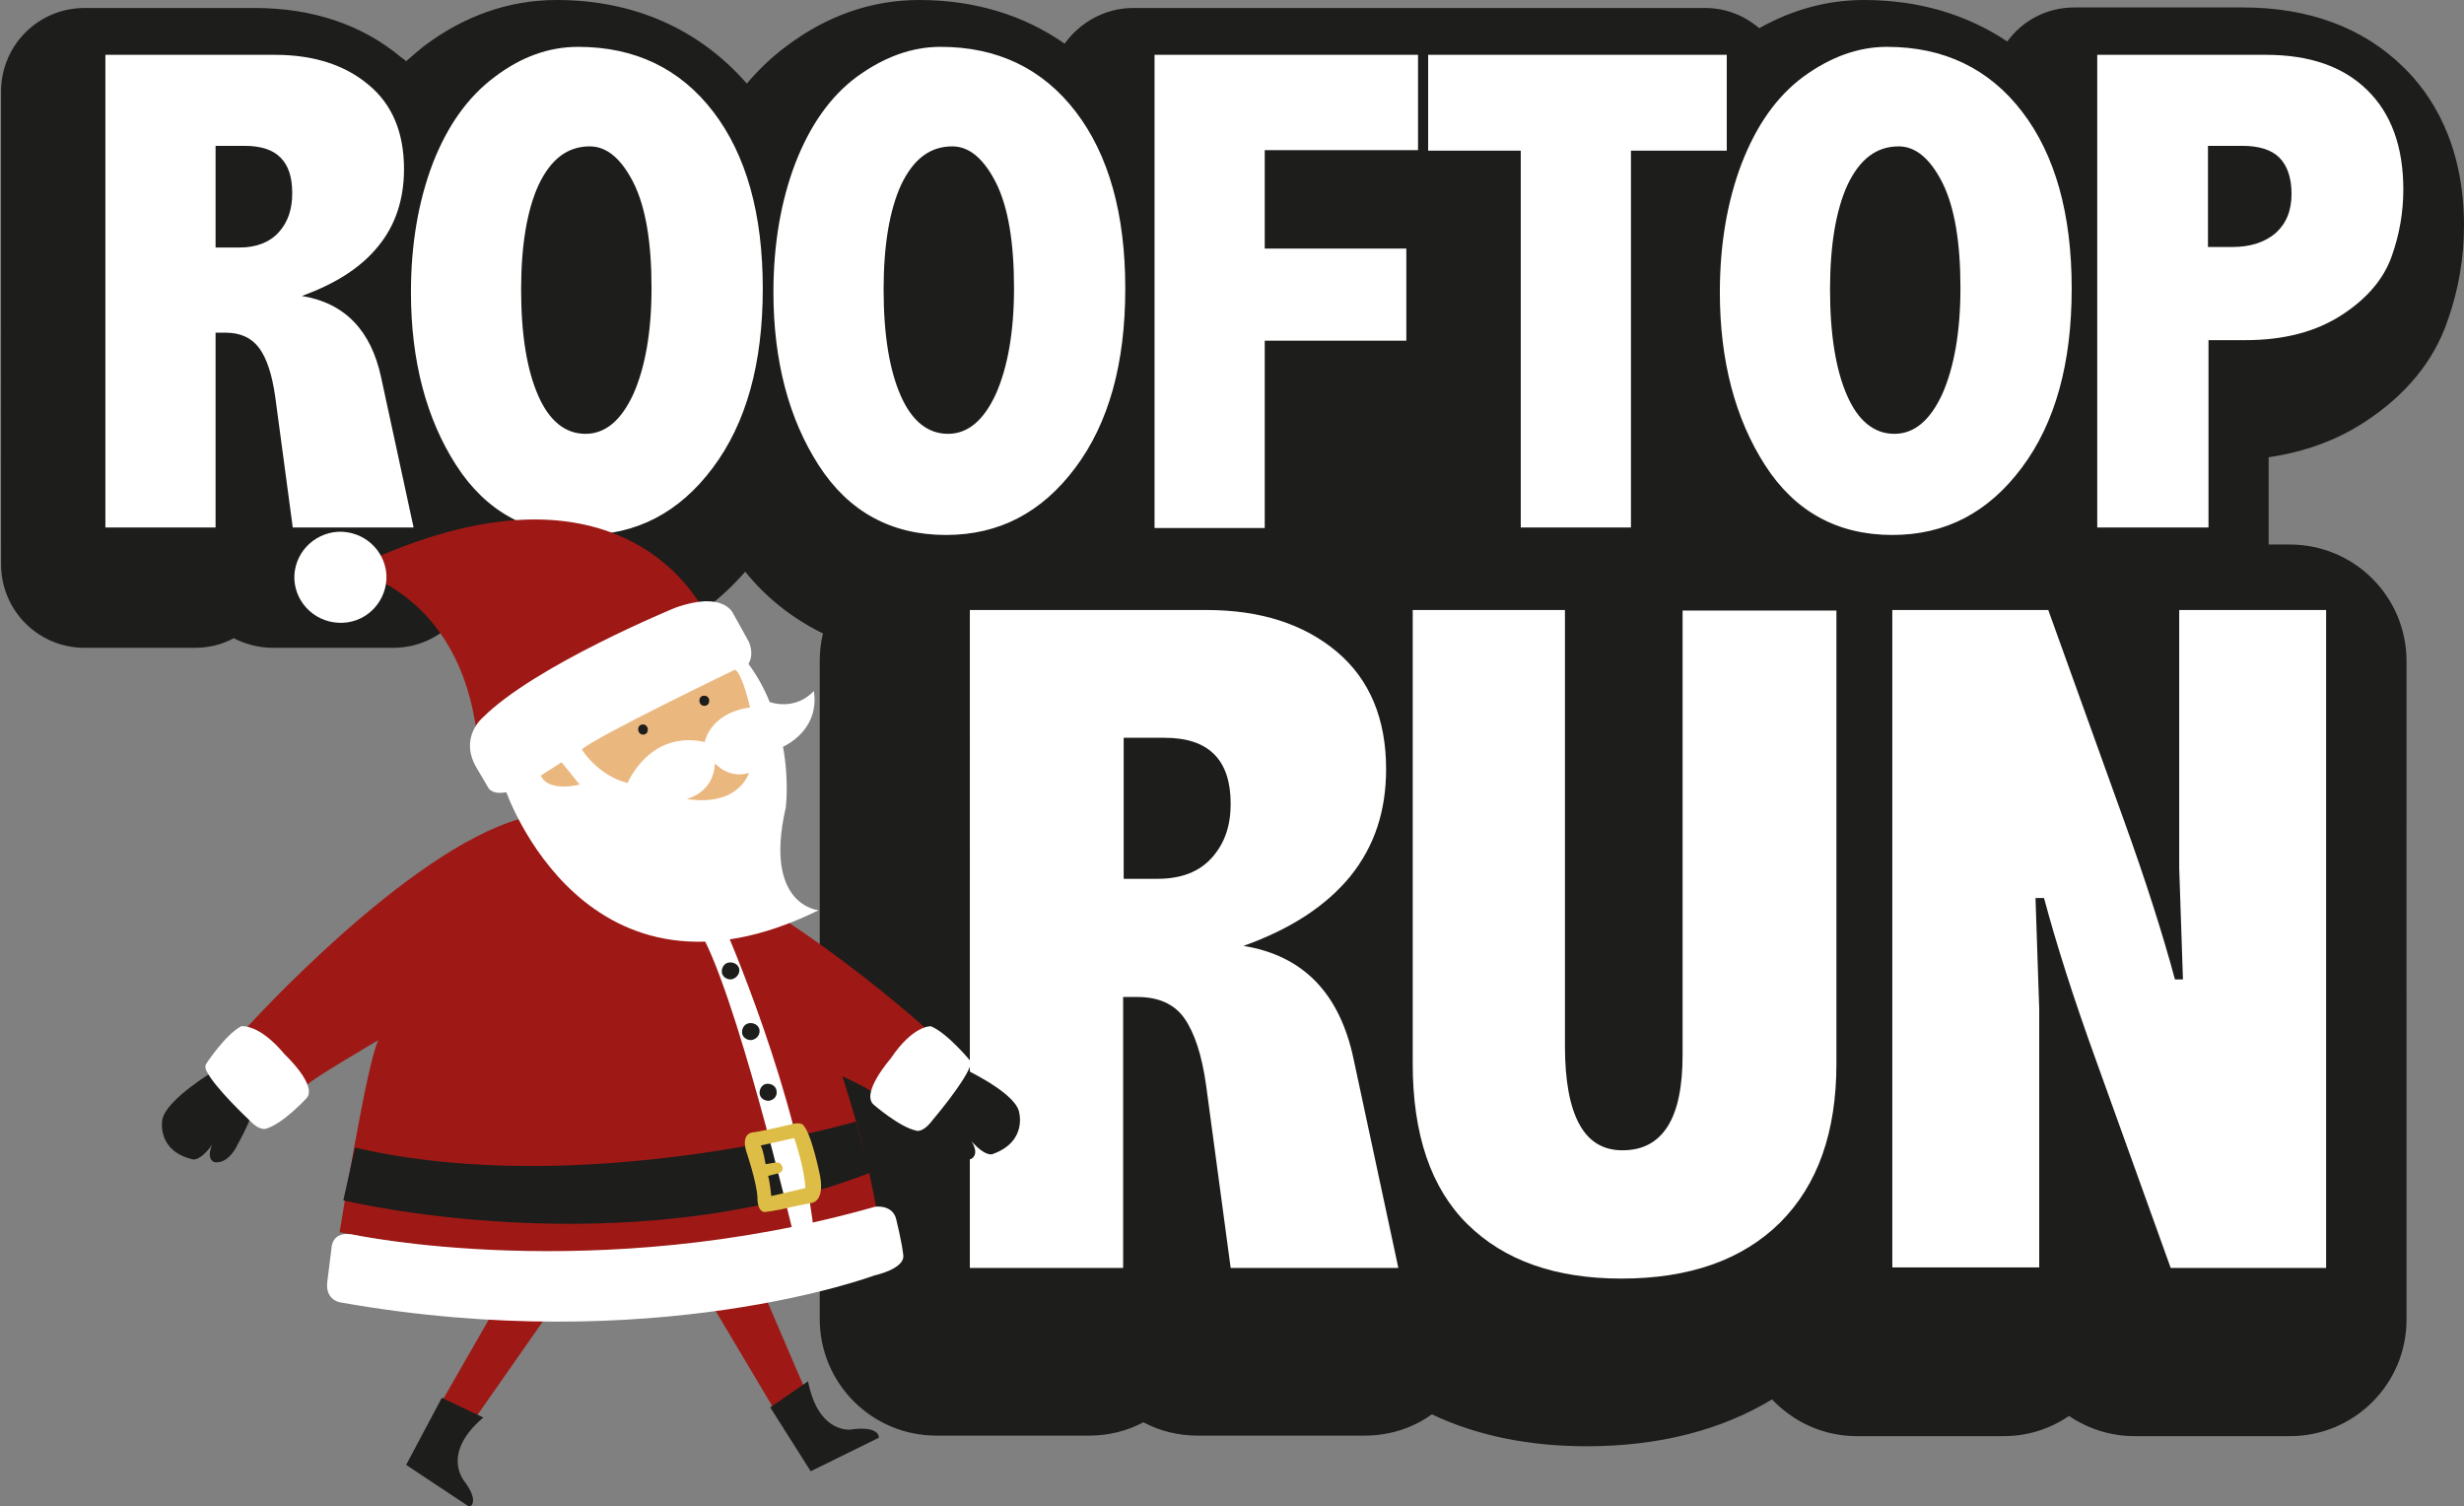 <?xml version="1.0" encoding="utf-8"?>
<!-- Generator: Adobe Illustrator 21.0.0, SVG Export Plug-In . SVG Version: 6.00 Build 0)  -->
<svg version="1.1" id="Layer_1" xmlns="http://www.w3.org/2000/svg" xmlns:xlink="http://www.w3.org/1999/xlink" x="0px" y="0px"
	 viewBox="0 0 462.9 283" style="enable-background:new 0 0 462.9 283;" xml:space="preserve">
<rect x="0" y="0" width="462.9" height="283" fill="#808080" stroke="none"/>
<style type="text/css">
	.st0{fill:#1D1D1B;}
	.st1{fill:#FFFFFF;}
	.st2{fill:#9E1915;}
	.st3{fill:#DEBD47;}
	.st4{fill:#EAB77F;}
</style>
<path class="st0" d="M444.2,79.3c7.7-5,13-11.4,15.6-19c2.1-5.9,3.1-11.9,3.1-17.9c0-15.5-6.2-24.8-11.5-29.9
	c-7.5-7.3-17.6-11.1-30-11.1h-31.7c-5.2,0-9.8,2.5-12.6,6.4C369.5,2.7,360.4,0,350.2,0c-6.9,0-13.5,1.8-19.7,5.3
	c-2.8-2.4-6.3-3.8-10.2-3.8h-56.1c-0.3,0-0.6,0-0.9,0c-0.3,0-0.6,0-0.9,0h-49.5c-5.3,0-10,2.7-12.9,6.7c-7.7-5.4-17-8.2-27.3-8.2
	c-8.9,0-17.3,2.9-25,8.7h0c-2.7,2-5.2,4.4-7.4,7C131.3,5.4,119,0,104.6,0c-8.9,0-17.3,2.9-25,8.7c0,0,0,0,0,0
	c-1.1,0.9-2.2,1.8-3.3,2.8c-0.3-0.3-0.6-0.5-0.9-0.7C68,4.6,58.7,1.5,47.8,1.5H15.9c-8.7,0-15.7,7-15.7,15.7V106
	c0,8.7,7,15.7,15.7,15.7h20.7c2.6,0,5.1-0.6,7.3-1.8c2.2,1.1,4.7,1.8,7.3,1.8h22.7c3.8,0,7.5-1.4,10.3-3.9
	c6.3,3.5,13.6,5.3,21.5,5.3c13.6,0,25.3-5.4,34.3-15.7c4.1,5.1,9.1,8.9,14.6,11.6c-0.4,1.7-0.6,3.4-0.6,5.2v123.6
	c0,12.1,9.8,21.9,21.9,21.9h28.8c3.6,0,7.1-0.9,10.1-2.5c3,1.6,6.5,2.5,10.1,2.5h31.5c4.6,0,9-1.4,12.6-4c8.4,4,18.2,6,29.1,6
	c13.5,0,25.2-3,34.8-8.8c4,4.2,9.6,6.9,15.9,6.9h27.6c4.6,0,8.8-1.4,12.3-3.8c3.5,2.4,7.8,3.8,12.3,3.8h29.2
	c12.1,0,21.9-9.8,21.9-21.9V124.2c0-12.1-9.8-21.9-21.9-21.9h-4V85.9C433,84.9,439,82.7,444.2,79.3z"/>
<g>
	<g>
		<path class="st1" d="M19.8,10.3h31.9c7.2,0,13.1,1.9,17.5,5.6c4.5,3.7,6.7,9,6.7,15.9c0,5.6-1.6,10.5-4.8,14.4
			c-3.2,4-8,7.1-14.4,9.4c8,1.3,13,6.4,14.9,15.3l6.1,28.2H55l-3.3-24.6c-0.6-4.2-1.6-7.2-3-9.1s-3.5-2.9-6.3-2.9h-1.9v36.6H19.8
			V10.3z M40.5,27.5v19H45c3.2,0,5.7-1,7.4-2.9c1.7-1.9,2.5-4.3,2.5-7.3c0-3-0.7-5.2-2.2-6.7c-1.5-1.5-3.7-2.2-6.8-2.2H40.5z"/>
		<path class="st1" d="M108.6,8.8c10.7,0,19.2,4.1,25.4,12.2c6.2,8.1,9.3,19.2,9.3,33.2c0,14.1-3.1,25.3-9.4,33.7
			s-14.3,12.6-24.3,12.6c-10.3,0-18.3-4.4-23.9-13.1c-5.6-8.7-8.5-19.6-8.5-32.5c0-9,1.4-17.1,4.1-24.2C84.1,23.5,88,18.1,93,14.4
			C97.9,10.7,103.1,8.8,108.6,8.8z M110.8,27.5c-4.2,0-7.3,2.4-9.6,7.2c-2.2,4.8-3.3,11.4-3.3,19.7c0,8.5,1.1,15.1,3.2,19.9
			c2.1,4.8,5.1,7.2,8.9,7.2c3.7,0,6.7-2.5,9-7.5c2.2-5,3.4-11.6,3.4-19.9c0-8.6-1.1-15.2-3.4-19.8C116.7,29.8,114,27.5,110.8,27.5z"
			/>
		<path class="st1" d="M176.7,8.8c10.7,0,19.2,4.1,25.4,12.2c6.2,8.1,9.3,19.2,9.3,33.2c0,14.1-3.1,25.3-9.4,33.7
			s-14.3,12.6-24.3,12.6c-10.3,0-18.3-4.4-23.9-13.1c-5.6-8.7-8.5-19.6-8.5-32.5c0-9,1.4-17.1,4.1-24.2c2.8-7.2,6.6-12.6,11.6-16.3
			C166.1,10.7,171.3,8.8,176.7,8.8z M178.9,27.5c-4.2,0-7.3,2.4-9.6,7.2c-2.2,4.8-3.3,11.4-3.3,19.7c0,8.5,1.1,15.1,3.2,19.9
			c2.1,4.8,5.1,7.2,8.9,7.2c3.7,0,6.7-2.5,9-7.5c2.2-5,3.4-11.6,3.4-19.9c0-8.6-1.1-15.2-3.4-19.8C184.8,29.8,182.1,27.5,178.9,27.5
			z"/>
		<path class="st1" d="M216.9,10.3h49.5v17.9h-28.8v18.5h26.6V64h-26.6v35.2h-20.7V10.3z"/>
		<path class="st1" d="M268.3,10.3h56.1v18h-18v70.8h-20.7V28.3h-17.4V10.3z"/>
		<path class="st1" d="M354.5,8.8c10.7,0,19.2,4.1,25.4,12.2c6.2,8.1,9.3,19.2,9.3,33.2c0,14.1-3.1,25.3-9.4,33.7
			s-14.3,12.6-24.3,12.6c-10.3,0-18.3-4.4-23.9-13.1c-5.6-8.7-8.5-19.6-8.5-32.5c0-9,1.4-17.1,4.1-24.2c2.8-7.2,6.6-12.6,11.6-16.3
			C343.9,10.7,349.1,8.8,354.5,8.8z M356.7,27.5c-4.2,0-7.3,2.4-9.6,7.2c-2.2,4.8-3.3,11.4-3.3,19.7c0,8.5,1.1,15.1,3.2,19.9
			c2.1,4.8,5.1,7.2,8.9,7.2c3.7,0,6.7-2.5,9-7.5c2.2-5,3.4-11.6,3.4-19.9c0-8.6-1.1-15.2-3.4-19.8C362.6,29.8,359.9,27.5,356.7,27.5
			z"/>
		<path class="st1" d="M394,10.3h31.7c8.2,0,14.5,2.2,19,6.6c4.5,4.4,6.8,10.6,6.8,18.7c0,4.2-0.7,8.4-2.2,12.6
			c-1.5,4.2-4.6,7.9-9.4,11c-4.8,3.1-10.8,4.7-18,4.7h-7v35.2H394V10.3z M414.8,27.4v19h4.6c3.4,0,6.1-0.9,8.1-2.6
			c2-1.8,3-4.2,3-7.4c0-3-0.8-5.3-2.3-6.8c-1.5-1.5-3.9-2.2-6.9-2.2H414.8z"/>
	</g>
	<g>
		<path class="st1" d="M182.3,114.6h44.4c10,0,18.2,2.6,24.4,7.8c6.2,5.2,9.3,12.6,9.3,22.1c0,7.9-2.2,14.5-6.7,20.1
			c-4.5,5.5-11.1,9.9-20.1,13.1c11.2,1.8,18.1,8.9,20.7,21.3l8.4,39.2h-31.5l-4.6-34.2c-0.8-5.8-2.2-10-4.1-12.7
			c-1.9-2.7-4.9-4-8.8-4h-2.7v50.9h-28.8V114.6z M211.1,138.6v26.5h6.3c4.5,0,7.9-1.3,10.3-4c2.4-2.7,3.5-6,3.5-10.1
			c0-4.1-1-7.2-3.1-9.3c-2.1-2.1-5.2-3.1-9.4-3.1H211.1z"/>
		<path class="st1" d="M265.3,114.6H294v81.9c0,6.5,0.9,11.4,2.7,14.7c1.8,3.3,4.5,4.9,8.1,4.9c3.8,0,6.6-1.5,8.5-4.5
			c1.9-3,2.8-7.5,2.8-13.4v-83.5H345v85.1c0,12.9-3.5,22.8-10.6,29.9c-7.1,7-17,10.5-29.8,10.5c-12.4,0-22-3.4-28.9-10.2
			c-6.9-6.8-10.3-16.9-10.3-30.2V114.6z"/>
		<path class="st1" d="M355.5,114.6h29.3l14.1,39.2c4.2,11.6,7.4,21.7,9.7,30.2h1.5l-0.7-20.9v-48.5H437v123.6h-29.2L393.7,199
			c-4.2-11.6-7.4-21.7-9.7-30.3h-1.6l0.7,20.9v48.5h-27.6V114.6z"/>
	</g>
</g>
<g>
	<path class="st2" d="M149.4,198.1c0,0,13.2,5.9,14.2,6.9l10-12.1c0,0-33.2-29.8-55.1-33.5"/>
	<path class="st0" d="M180.3,200.4c0,0,10,4.5,11.1,8.3c0,0,1.8,5.7-4.9,8.1c0,0-1.2,0.7-4-2.4c0,0,1.6,2.3,0,3.3c0,0-2.4,1-4.8-2.9
		c0,0-3.5-4.9-3.7-6.8c-0.1-1.9,0,0,0,0L180.3,200.4z"/>
	<path class="st1" d="M182.2,199.2c0,0-4.2-5.1-7.3-6.4c0,0-3.3-0.3-7.6,6.1c0,0-5.6,6.4-3.2,8.6c0,0,4.8,4.2,8,4.9
		c0,0,1.2,0.6,3.2-2.1c0,0,5.7-6.7,6.9-9.9C182.2,200.5,182.6,199.7,182.2,199.2"/>
	<path class="st2" d="M147.2,173.1c0,0,13.2,29.4,17.4,53.8c0,0-43.1,15.7-100.8,4.6c0,0,5.2-32.4,7.3-36.1c0,0-12.5,7.3-13.4,8.4
		l-11.2-10.9c0,0,29.9-33.1,51.3-39.1L147.2,173.1z"/>
	<path class="st0" d="M160.8,210.7c0,0-50.9,14.9-94.1,4.9l-2.2,9.9c0,0,52.5,12.8,99-5.2L160.8,210.7z"/>
</g>
<polygon class="st2" points="143.8,243.7 151.5,261.6 145.7,265.2 133.8,245.2 "/>
<polygon class="st2" points="103.7,245.8 88.8,267.1 82.7,263.8 94.3,243.6 "/>
<g>
	<path class="st0" d="M151.8,259.5l-7.1,4.9l7.6,12l12.8-6.3c0,0,0.3-2.2-4.9-1.6C160.2,268.6,153.8,269.7,151.8,259.5"/>
	<path class="st0" d="M90.8,266.3l-7.8-3.7l-6.7,12.6l11.9,7.9c0,0,2.1-0.8-1.1-5C87.1,278,82.9,273,90.8,266.3"/>
	<path class="st1" d="M136.1,174.1c0,0,14,31.9,16.8,57.3l-3.9,0.2c0,0-11.1-46.8-17.9-57.2L136.1,174.1z"/>
	<path class="st0" d="M137.3,184c-0.9,0-1.7-0.6-1.7-1.5c0-0.9,0.6-1.7,1.6-1.7c0.9,0,1.7,0.6,1.7,1.5
		C138.9,183.1,138.2,183.9,137.3,184"/>
	<path class="st0" d="M141.1,195.4c-0.9,0-1.7-0.6-1.7-1.5c0-0.9,0.6-1.7,1.6-1.7c0.9,0,1.7,0.6,1.7,1.5
		C142.7,194.6,142,195.3,141.1,195.4"/>
	<path class="st0" d="M144.4,206.8c-0.9,0-1.7-0.6-1.7-1.5c0-0.9,0.6-1.7,1.5-1.7c0.9,0,1.7,0.6,1.7,1.5
		C146,206,145.3,206.7,144.4,206.8"/>
	<path class="st3" d="M142.9,215.2c0.5,0.8,0.9,3.4,0.9,3.4l0.1,0.1l1.8-0.3c1.1-0.2,1.3,0.9,1.3,0.9c0.2,1.1-1.1,1.2-1.1,1.2
		l-1.6,0.4c0.3,0.9,0.6,3.8,0.6,3.8l6.4-1.5c-0.2-4-2.1-9.4-2.1-9.4L142.9,215.2z M141.7,212.7c2.1-0.3,7.4-1.6,7.5-1.6
		c1-0.2,1.5,0.1,1.5,0.1c1.7,1.2,3.4,9.9,3.4,9.9c0.8,4.8-1.7,4.9-1.7,4.9l-3,0.6c-4.2,1-5.8,1.1-5.8,1.1c-1.4-0.2-1.3-2.7-1.3-2.7
		c-0.1-2.8-2.1-8.7-2.1-8.7C139.1,212.6,141.7,212.7,141.7,212.7"/>
	<path class="st0" d="M40.7,200.9c0,0-9.4,5.5-10.2,9.4c0,0-1.2,5.9,5.7,7.5c0,0,1.3,0.5,3.7-2.8c0,0-1.3,2.5,0.3,3.3
		c0,0,2.5,0.8,4.5-3.4c0,0,3-5.3,2.9-7.2c-0.1-1.9,0,0,0,0L40.7,200.9z"/>
	<path class="st1" d="M64.1,244.7c0,0-3.1-0.3-2.6-4l0.8-6.4c0,0,0.1-3,3.8-2.4c0,0,45.6,9.8,98.3-5.2c0,0,3.4-0.5,4,2.5
		c0,0,1,4,1.3,6.6c0.3,2.6-5.4,3.8-5.4,3.8S122.9,255.1,64.1,244.7"/>
	<path class="st1" d="M38.7,199.9c0,0,3.6-5.5,6.6-7.1c0,0,3.3-0.6,8.2,5.3c0,0,6.2,5.8,4.1,8.2c0,0-4.3,4.7-7.5,5.7
		c0,0-1.2,0.7-3.4-1.7c0,0-6.4-6-7.9-9.1C38.8,201.2,38.4,200.5,38.7,199.9"/>
	<path class="st1" d="M140.3,124.3c1.9,2.5,3.3,5.1,4.3,7.6c5.3,1.6,8.3-2.1,8.3-2.1c1,6.7-4.2,9.7-5.8,10.5
		c1.2,6.6,0.5,11.5,0.5,11.5c-4.2,18.4,6.2,19.2,6.2,19.2C110,192.5,95,148.5,95,148.5C113.5,135.6,140.3,124.3,140.3,124.3"/>
	<path class="st2" d="M132.5,115.3c0,0-14.7-33.1-65.7-8.8l0,0.9c0,0,19.6,4.1,22.8,30.7L132.5,115.3z"/>
	<path class="st1" d="M64.4,117c-4.8,0.2-8.8-3.4-9.1-8.1c-0.2-4.7,3.4-8.7,8.2-9c4.8-0.2,8.8,3.4,9.1,8.1
		C72.8,112.7,69.2,116.8,64.4,117"/>
	<path class="st1" d="M137.7,115.2c0,0-1.8-4.3-10.9-1c0,0-26.3,10.8-36.1,20.6c0,0-4.5,3.7-1.2,9.4l2.3,3.9c0,0,1.9,3.1,9.5-2.5
		c0,0,25.7-16,37.8-19.4c0,0,3.2-1.6,1.6-5.6L137.7,115.2z"/>
	<path class="st4" d="M140.9,132.9c0,0-1.4-6.3-2.8-7.1c0,0-26.2,12.6-28.8,15c0,0,3,4.9,8.6,6.3c0,0,4.1-10,14.5-7.7
		C132.4,139.5,133.2,134,140.9,132.9"/>
	<path class="st4" d="M134.3,143.4c0,0,2.6,3,6.4,1.8c0,0-1.8,6.4-11.7,4.9C129,150.1,134.1,149,134.3,143.4"/>
	<path class="st4" d="M105.5,143.2l-3.9,2.5c0,0,0.9,3.1,7.3,1.7L105.5,143.2z"/>
	<path class="st0" d="M132.4,132.6c-1.2,0.1-1.4-1.8-0.2-1.9C133.5,130.6,133.6,132.5,132.4,132.6"/>
	<path class="st0" d="M120.9,138c-1.2,0.1-1.4-1.8-0.2-1.9C121.9,136,122.1,137.9,120.9,138"/>
</g>
</svg>
